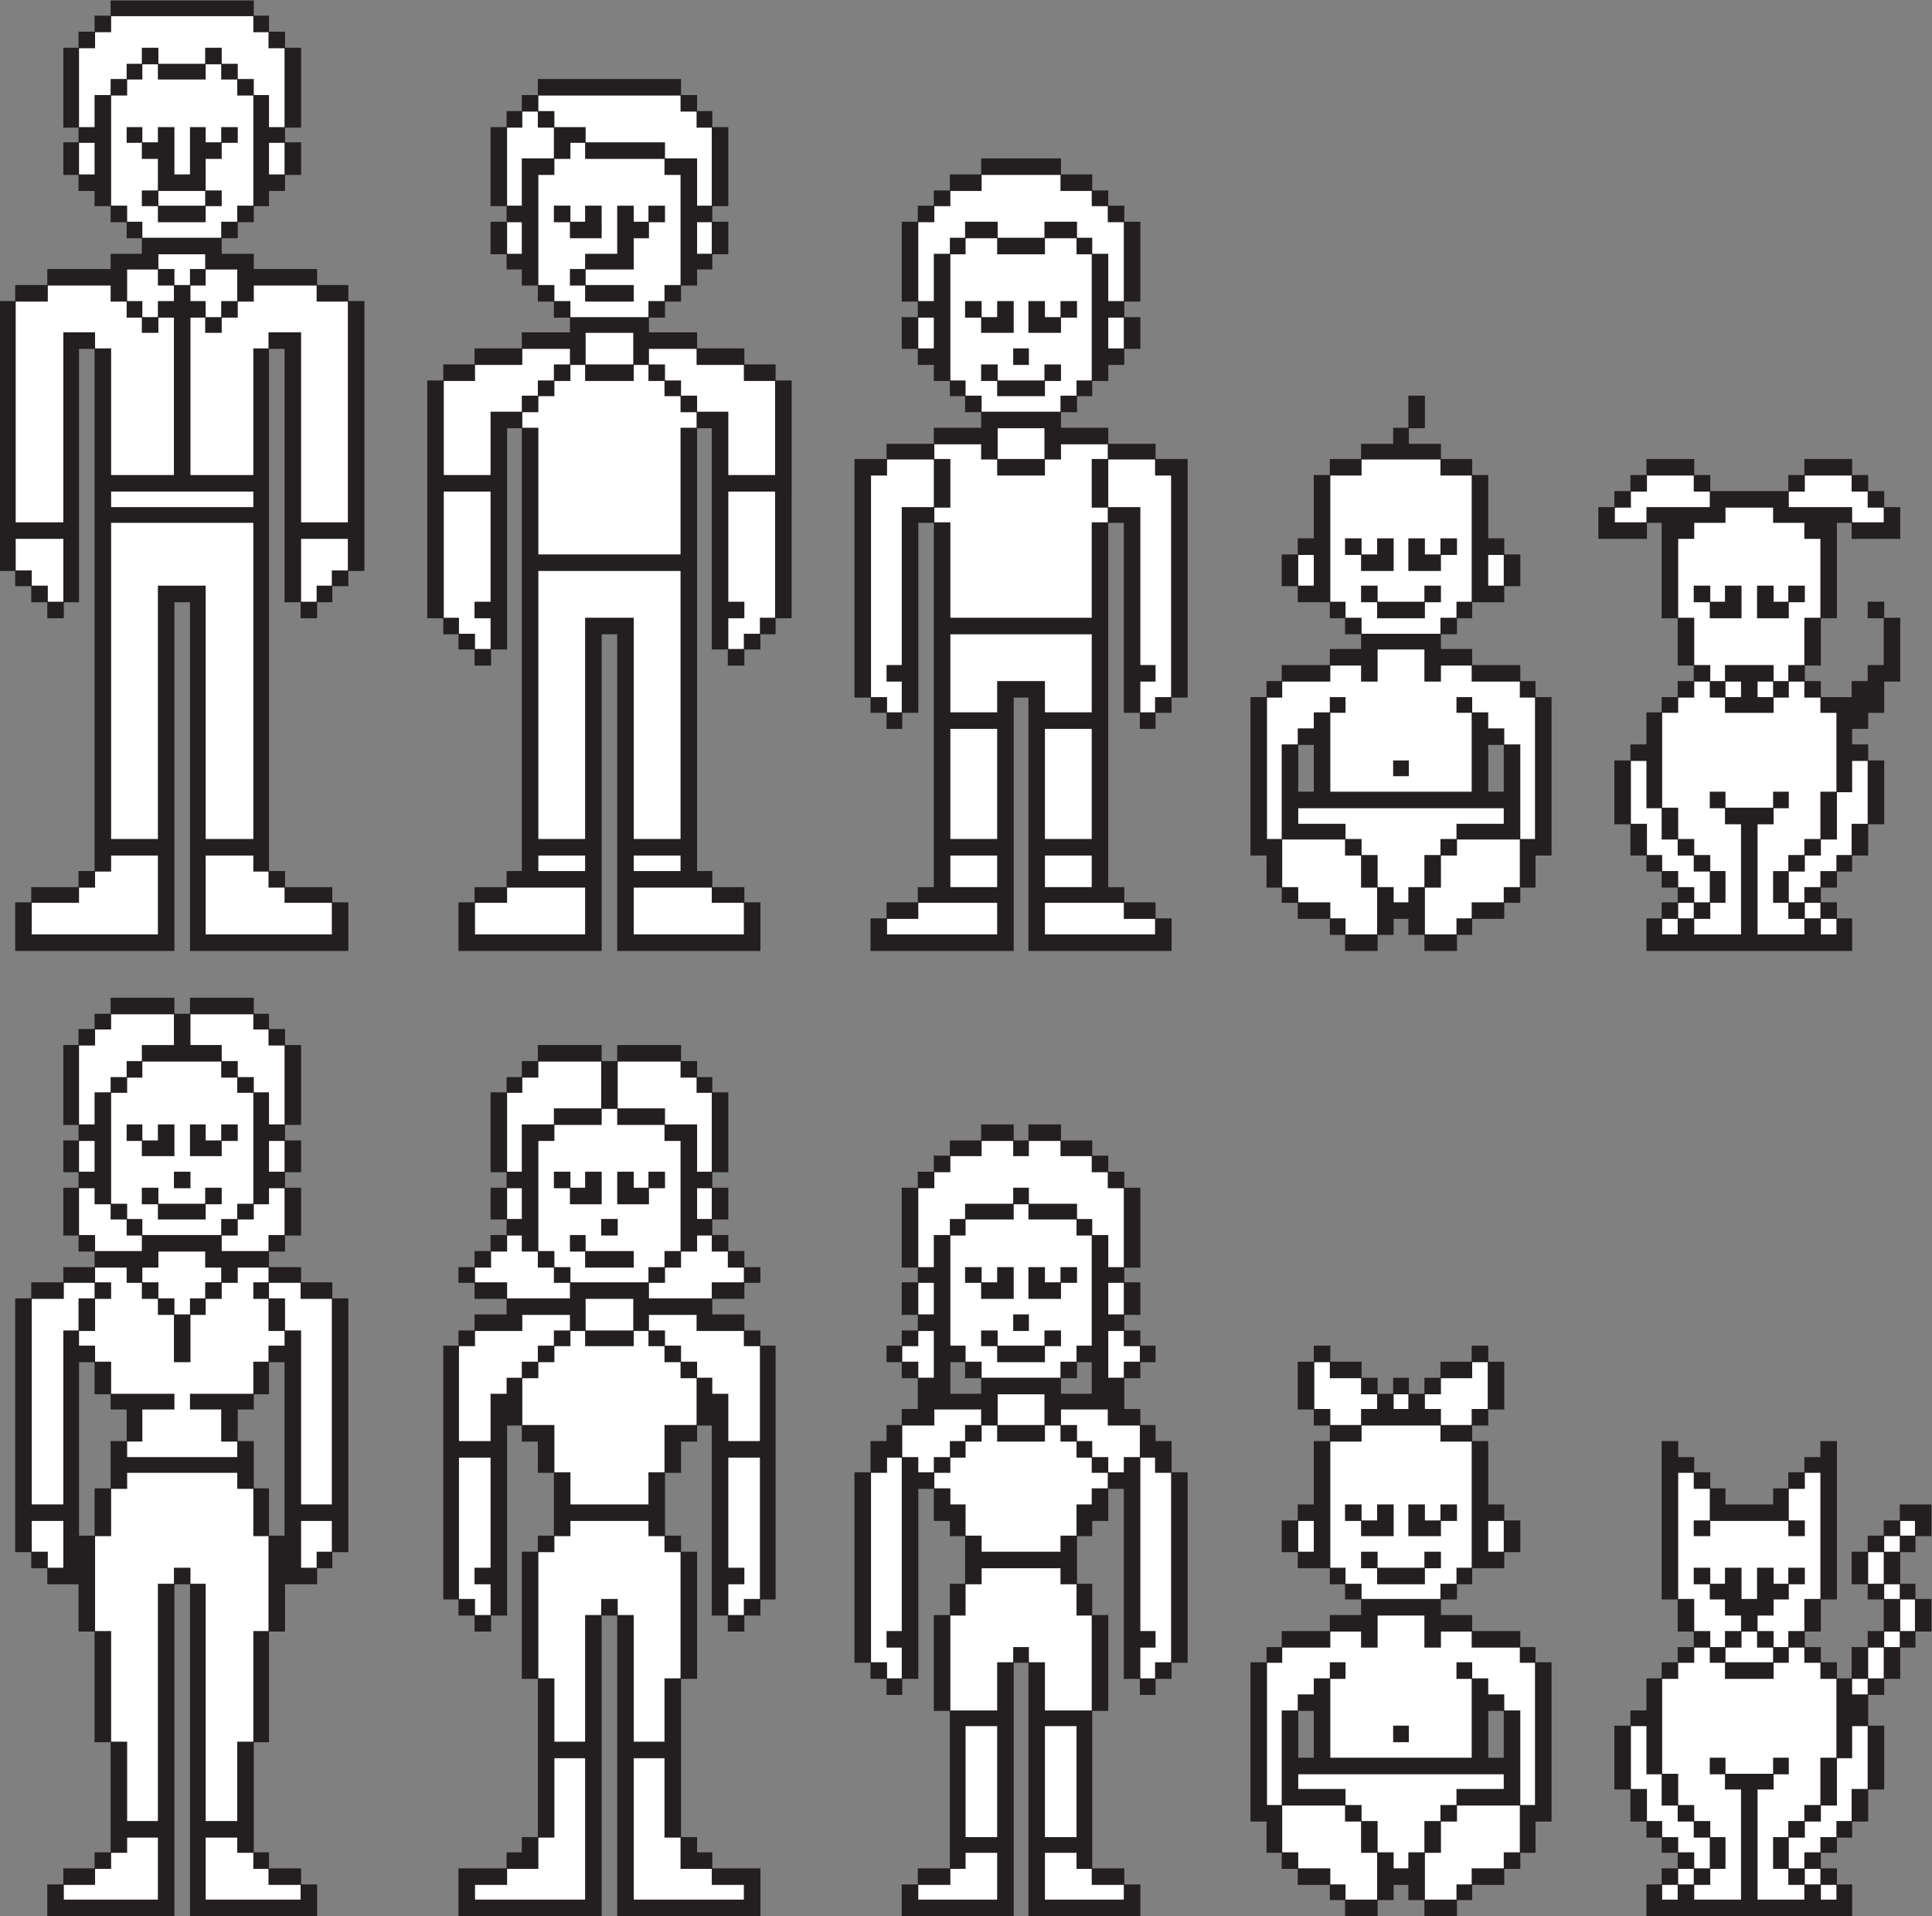 <?xml version="1.0" encoding="UTF-8" standalone="no"?>
<svg
   xmlns:dc="http://purl.org/dc/elements/1.1/"
   xmlns:cc="http://creativecommons.org/ns#"
   xmlns:rdf="http://www.w3.org/1999/02/22-rdf-syntax-ns#"
   xmlns:svg="http://www.w3.org/2000/svg"
   xmlns="http://www.w3.org/2000/svg"
   viewBox="0 0 732.04 725.947"
   height="725.947"
   width="732.04"
   xml:space="preserve"
   id="svg2"
   version="1.1"><rect x="0" y="0" width="732.04" height="725.947" fill="#808080" stroke="none"/><defs
     id="defs6" /><g
     transform="matrix(1.333,0,0,-1.333,0,725.947)"
     id="g10"><g
       transform="scale(0.1)"
       id="g12"><path
         id="path14"
         style="fill:#231f20;fill-opacity:1;fill-rule:evenodd;stroke:none"
         d="M 5264.66,0 H 4680 v 90.254 h 43.21 v 45.594 h 45.6 V 180 h -45.6 v 43.191 H 4680 v 45.618 h -45.6 V 360 h -45.59 v 181.445 h 45.59 v 43.211 h 45.6 v 91.192 h 43.21 v 45.597 h 45.6 v 43.211 h 45.6 v 44.153 h -45.6 V 900 h -45.6 v 450.25 h 47.04 v -45.59 h 45.6 v -43.21 h 45.59 v -45.6 h 43.22 v -45.6 h 135.33 v 45.6 h 43.22 v 45.6 h 45.6 v 43.21 h 45.6 v 45.59 h 47.03 V 900 h -45.59 v -91.191 h -45.6 v -44.153 h 45.6 v -43.211 h 45.59 v -45.597 h 41.77 v 88.808 h 45.6 v 45.598 h 45.6 V 900 h -45.6 v 43.211 h -45.6 v 92.639 h 45.6 v 45.6 h 45.6 v 43.21 h 45.58 v 45.59 h 90.26 V 1080 h -45.59 v -45.6 h -43.22 v -89.744 h 43.22 v -43.211 h 45.59 v -92.636 h -45.59 v -45.598 h -43.22 v -88.809 h -45.6 v -45.593 h -45.59 v -87.364 h 45.59 V 360 h -45.59 v -91.191 h -45.59 v -45.618 h -43.22 V 180 h -45.59 v -44.152 h 45.59 V 90.254 h 43.22 V 0 0" /><path
         id="path16"
         style="fill:#ffffff;fill-opacity:1;fill-rule:evenodd;stroke:none"
         d="m 5175.85,47.059 h 44.14 v 41.75 h -44.14 v -41.75 z M 5401.44,1081.45 h 41.77 v 41.76 h -41.77 v -41.76 z m -45.6,-45.6 h 44.15 V 1080 h -44.15 v -44.15 z m -45.59,-91.194 h 44.16 v 89.744 h -44.16 v -89.744 z m 45.59,-43.211 h 44.15 v 41.766 h -44.15 v -41.766 z m 45.6,-91.191 h 41.77 V 900 h -41.77 v -89.746 z m -360,-45.598 h 41.77 v 45.598 h 45.6 v 91.191 h 45.6 V 1260 h -44.16 v -45.6 h -45.59 v -89.74 h 45.59 V 1080 h -47.04 v 43.21 H 4861.44 V 1080 h -47.03 v 44.66 H 4860 v 89.74 h -45.59 v 45.6 h -44.16 V 901.445 h 45.6 v -91.191 h 45.59 v -45.598 h 41.77 v 45.598 h 45.6 v 44.148 h -45.6 V 900 H 4860 v 43.211 h -45.59 v 47.043 h 47.03 v -45.598 h 41.77 v 45.598 h 47.04 v -88.809 h 44.16 v 88.809 h 47.03 v -45.598 h 41.77 v 45.598 h 47.04 v -47.043 h -45.59 V 900 h -43.22 v -45.598 h -45.59 v -44.148 h 45.59 v -45.598 z m 314.4,0 h 44.15 v 44.153 h -44.15 v -44.153 z m -451.18,-43.211 h 135.33 v 41.766 h -45.58 v 45.598 h -44.16 v -45.598 h -45.59 v -41.766 z m 405.59,-45.597 h 44.16 v 87.363 h -44.16 v -87.363 z m -45.59,-45.594 h 44.15 v 44.148 h -44.15 V 630.254 Z M 4815.85,135.848 H 4860 v 87.343 h -45.59 v 45.618 h -45.6 v 45.593 h -45.6 v 88.809 H 4680 V 540 h -44.15 V 361.445 h 45.59 v -91.191 h 43.22 v -45.617 h 45.59 v -43.192 h 45.6 v -45.597 z m 268.81,0 h 44.15 v 45.597 h 45.6 v 43.192 h 45.58 v 45.617 h 43.22 v 91.191 h 45.6 V 540 h -44.15 v -91.191 h -43.22 V 314.402 h -45.59 v -45.593 h -45.6 v -45.618 h -45.59 V 135.848 Z M 4770.25,90.254 h 44.16 v 44.148 h -44.16 V 90.254 Z m 360,0 h 44.16 v 44.148 h -44.16 V 90.254 Z M 4724.66,47.059 h 44.15 v 41.75 h -44.15 v -41.75 z m 271.19,0 h 132.96 v 41.75 h -45.6 v 45.593 h -43.22 v 90.235 h 43.22 v 45.617 h 45.6 v 45.594 h 45.6 v 134.406 h 45.58 v 224.148 h -45.58 V 720 h -45.6 v 43.211 h -44.15 V 720 h -43.22 V 674.402 H 4903.21 V 720 H 4860 v 43.211 h -44.15 V 720 h -45.6 v -45.598 h -45.59 V 404.656 h 45.59 v -88.808 h 45.6 v -45.594 h 45.59 v -45.617 h 43.22 v -90.235 h -43.22 V 88.809 h -45.59 v -41.75 h 132.96 V 360 h -45.6 v 43.211 H 4860 v 47.043 h 44.66 v -45.598 h 135.33 v 45.598 h 44.67 v -47.043 h -43.22 V 360 h -45.59 v -312.941 0" /><path
         id="path18"
         style="fill:#231f20;fill-opacity:1;fill-rule:evenodd;stroke:none"
         d="m 4364.66,721.445 v 43.211 h -43.21 v 45.598 h -136.79 v 45.594 h -88.81 V 900 h 45.6 v 43.211 h 43.21 v 45.598 h 91.19 v 45.591 h 45.6 v 90.26 h -45.6 v 45.59 h -45.6 v 180 h -45.59 v 44.15 h 45.59 v 45.6 h 45.6 v 135.85 h -45.6 v 45.6 h -47.04 v -45.6 h -88.81 v -45.6 h -45.59 v -45.59 h -44.15 v 45.59 H 3960 v -45.59 h -44.15 v 45.59 h -45.6 v 45.6 h -88.8 v 45.6 h -47.05 v -45.6 h -45.59 V 1440 h 45.59 v -45.6 h 45.6 v -44.15 h -45.6 v -180 h -45.59 v -45.59 h -45.6 v -90.26 h 45.6 V 988.809 H 3780 v -45.598 h 43.21 V 900 h 45.6 V 855.848 H 3780 V 810.254 H 3643.21 V 764.656 H 3600 v -43.211 h -45.6 V 268.809 H 3600 V 180 h 43.21 v -45.598 h 45.6 V 88.809 H 3780 V 45.613 h 43.21 V 0 h 92.64 v 45.613 h 45.6 v 43.195 h 41.76 V 45.613 h 45.6 V 0 h 92.64 v 45.613 h 43.21 v 43.195 h 91.19 v 45.593 h 45.6 V 180 h 43.21 v 88.809 h 45.59 v 452.636 h -45.59 z M 3734.4,450.254 v 0 h -44.15 v 132.957 h 44.15 V 450.254 Z m 540,0 v 0 h -44.15 v 132.957 h 44.15 v -132.957 0" /><path
         id="path20"
         style="fill:#ffffff;fill-opacity:1;fill-rule:evenodd;stroke:none"
         d="m 3824.66,47.059 h 89.74 V 180 h -45.59 v 88.809 h -45.6 v 45.593 H 3644.66 V 181.445 h 45.59 v -45.597 h 91.2 V 90.254 h 43.21 V 47.059 Z M 4230.25,1123.21 v -87.36 h 44.15 v 87.36 h -44.15 z m -540,-87.36 v 0 h 44.15 v 87.36 h -44.15 v -87.36 z m 404.15,358.55 v 0 h -224.15 v -45.59 h -88.8 V 990.254 h 43.21 v -45.598 h 45.59 v -43.211 h 224.15 v 43.211 h 45.6 v 45.598 h 43.21 v 358.556 h -88.81 v 45.59 z m -271.19,-271.19 v 0 47.04 h 47.04 v -45.59 h 44.15 v 45.59 h 47.05 V 1080 h -92.64 v 43.21 h -45.6 z m 272.64,-134.401 v 0 h -45.6 V 943.211 H 3914.4 v 45.598 h -45.59 v 47.041 h 47.04 v -45.596 h 132.96 v 45.596 h 47.04 v -47.041 z m 45.6,181.441 v 0 -47.04 h -45.6 V 1080 h -92.64 v 90.25 h 47.04 v -45.59 h 44.15 v 45.59 h 47.05 z M 4320,720 v 43.211 h -136.79 v 45.598 h -87.36 v -45.598 h -47.04 v 91.191 h -132.96 v -91.191 h -47.04 v 45.598 h -87.36 V 763.211 H 3644.66 V 720 h -43.21 V 315.848 h 41.76 v 268.808 h 45.6 v 45.598 h 45.59 v 45.594 h 45.6 v 45.597 h 44.66 v -47.043 h -43.21 V 450.254 h 401.76 V 674.402 H 4140 v 47.043 h 44.66 v -45.597 h 45.59 v -45.594 h 45.6 v -45.598 h 45.6 V 315.848 h 41.76 V 720 H 4320 Z M 4004.66,494.402 v 0 H 3960 v 47.043 h 44.66 V 494.402 Z M 4050.25,47.059 H 4140 v 43.195 h 43.21 v 45.594 h 91.19 v 45.597 h 45.6 v 132.957 h -178.55 v -45.593 h -45.6 V 180 h -45.6 v -132.941 0" /><path
         id="path22"
         style="fill:#ffffff;fill-opacity:1;fill-rule:evenodd;stroke:none"
         d="m 3961.45,135.848 h 41.76 v 45.597 h 45.6 v 88.809 h 45.59 v 45.594 h 45.6 v 45.597 h 134.4 v 41.766 h -584.15 v -41.766 h 134.41 v -45.597 h 45.59 v -45.594 h 45.6 v -88.809 h 45.6 v -45.597 0" /><path
         id="path24"
         style="fill:#ffffff;fill-opacity:1;fill-rule:evenodd;stroke:none"
         d="m 3781.45,1395.85 h 87.36 v 45.6 h 45.59 v 41.76 h -45.59 v 45.6 H 3780 v 45.59 h -44.15 v -132.95 h 45.6 v -45.6 z m 180,45.6 h 41.76 v 41.76 h -41.76 v -41.76 z m 134.4,-45.6 h 87.36 v 45.6 h 45.6 v 132.95 h -44.15 v -45.59 h -88.81 v -45.6 h -45.6 v -41.76 h 45.6 v -45.6 0" /><path
         id="path26"
         style="fill:#231f20;fill-opacity:1;fill-rule:evenodd;stroke:none"
         d="m 3330.25,1261.45 v 88.8 h -45.59 v 45.6 h -43.21 v 45.6 h -45.6 v 87.36 h 45.6 v 45.59 h 43.21 v 47.05 h -43.21 v 43.21 h -45.6 v 44.15 h 45.6 v 92.64 h -45.6 v 41.76 h 45.6 v 227.04 h -45.6 v 45.6 h -45.6 v 45.6 h -45.59 v 43.21 h -88.81 v 45.59 h -92.64 v -45.59 h -41.76 v 45.59 h -92.64 v -45.59 H 2700 v -43.21 h -45.6 v -45.6 h -45.59 v -45.6 h -45.6 v -227.04 h 45.6 v -41.76 h -45.6 v -92.64 h 45.6 v -44.15 h -45.6 v -43.21 H 2520 v -47.05 h 43.21 v -45.59 h 45.6 v -87.36 h -45.6 v -45.6 H 2520 v -45.6 h -45.6 v -88.8 h -45.59 V 720 h 45.59 v -45.598 h 45.6 v -45.593 h 44.66 v 45.593 h 45.59 V 1214.4 h 44.15 v -91.19 H 2700 V 1080 h 43.21 V 944.656 H 2700 v -88.808 h -45.6 V 583.211 H 2700 V 135.848 h -91.19 V 90.254 h -45.6 V 0 h 318.24 v 720 h 41.76 V 0 h 318.24 v 90.254 h -45.6 v 45.594 h -91.19 v 447.363 h 45.59 v 272.637 h -45.59 v 88.808 h -43.21 V 1080 h 43.21 v 43.21 h 45.59 v 91.19 h 44.15 V 674.402 h 45.6 v -45.593 h 44.66 v 45.593 h 45.59 V 720 h 45.6 v 541.45 h -45.6 z m -541.44,223.21 v 0 h -87.37 v 89.74 h 41.77 v -45.59 h 45.6 v -44.15 z m 314.4,0 v 0 h -87.36 v 44.15 h 45.6 v 45.59 h 41.76 v -89.74 0" /><path
         id="path28"
         style="fill:#ffffff;fill-opacity:1;fill-rule:evenodd;stroke:none"
         d="m 2970.25,47.059 h 224.15 v 41.75 h -91.19 V 134.402 H 3060 V 180 h -89.75 V 47.059 Z m -360,0 H 2834.4 V 180 h -89.74 v -45.598 h -43.22 V 88.809 h -91.19 v -41.75 0" /><path
         id="path30"
         style="fill:#ffffff;fill-opacity:1;fill-rule:evenodd;stroke:none"
         d="m 2970.25,584.656 h 132.96 V 854.402 H 3060 v 88.809 h -45.6 v 45.598 h -224.15 v -45.598 h -45.59 v -88.809 h -43.22 V 584.656 h 132.96 v 136.789 h 45.6 v 43.211 h 44.66 v -43.211 h 45.59 v -136.789 0" /><path
         id="path32"
         style="fill:#ffffff;fill-opacity:1;fill-rule:evenodd;stroke:none"
         d="m 2790.25,1035.85 h 224.15 v 45.6 h 45.6 v 88.8 h 43.21 v 45.6 h 45.6 V 1260 h -45.6 v 43.21 H 3060 v 45.6 h -45.6 v 45.59 h -44.15 v -45.59 H 2834.4 v 45.59 h -44.15 v -45.59 h -45.59 v -45.6 h -43.22 V 1260 h -45.58 v -44.15 h 45.58 v -45.6 h 43.22 v -88.8 h 45.59 v -45.6 0" /><path
         id="path34"
         style="fill:#ffffff;fill-opacity:1;fill-rule:evenodd;stroke:none"
         d="m 2610.25,1261.45 h 44.15 v 43.21 h 45.6 v 45.59 h 43.21 v 45.6 h 45.6 V 1440 h -132.95 v -45.6 h -91.2 v -89.74 h 45.59 v -43.21 z m 540,0 h 44.15 v 43.21 h 45.6 v 89.74 h -91.19 v 45.6 h -132.96 v -44.15 h 45.6 v -45.6 h 43.21 v -45.59 h 45.59 v -43.21 0" /><path
         id="path36"
         style="fill:#ffffff;fill-opacity:1;fill-rule:evenodd;stroke:none"
         d="m 2835.85,1395.85 h 132.96 v 87.36 h -132.96 v -87.36 z M 2744.66,224.637 h 89.74 V 540 h -89.74 V 224.637 Z m 225.59,0 H 3060 V 540 h -89.75 V 224.637 Z m -448.81,451.211 h 41.77 v 87.363 H 2520 v 47.043 h 43.21 v 492.956 h -41.77 V 1260 h -45.58 V 721.445 h 45.58 v -45.597 z m 720.01,0 h 41.76 v 45.597 h 45.6 V 1260 h -45.6 v 43.21 h -41.76 V 810.254 h 43.21 v -47.043 h -43.21 v -87.363 z m -631.2,1034.402 h 44.15 V 1800 h -44.15 v -89.75 z m 540,0 h 44.15 V 1800 h -44.15 v -89.75 z M 3060,1934.4 v 45.6 h -136.79 v 43.21 h -41.76 V 1980 h -136.79 v -45.6 h -43.22 v -312.95 h 43.22 v -45.6 h 45.59 v -45.6 h 224.15 v 45.6 h 45.6 v 45.6 h 43.21 V 1934.4 H 3060 Z m -135.34,-224.15 v 0 -47.04 H 2880 v 47.04 h 44.66 z M 2743.21,1800 v 0 44.66 h 47.04 v -43.21 h 44.15 v 43.21 h 47.05 v -90.26 h -92.64 v 45.6 h -45.6 z m 272.64,-180 v 0 h -45.6 v -45.6 H 2834.4 v 45.6 h -45.59 v 44.66 h 47.04 v -43.21 h 132.96 v 43.21 h 47.04 V 1620 Z m 45.6,180 v 0 h -45.6 v -45.6 h -92.64 v 90.26 h 47.04 v -43.21 h 44.15 v 43.21 h 47.05 v -44.66 0" /><path
         id="path38"
         style="fill:#ffffff;fill-opacity:1;fill-rule:evenodd;stroke:none"
         d="m 3150.25,1844.66 h 44.15 v 224.15 h -45.59 v 45.59 h -45.6 v 45.6 h -88.81 v 43.21 h -89.74 V 2160 H 2880 v 43.21 h -89.75 V 2160 h -88.81 v -45.6 h -45.58 v -45.59 h -45.61 v -224.15 h 44.15 v 91.19 h 45.6 v 45.6 h 43.21 v 43.21 H 2880 v 45.59 h 44.66 v -45.59 h 136.79 v -43.21 h 43.21 v -45.6 h 45.59 v -91.19 z m -540,-314.41 h 44.15 v 132.96 h -44.15 V 1620 h -45.59 v -44.15 h 45.59 v -45.6 z m 540,0 h 44.15 v 45.6 H 3240 V 1620 h -45.6 v 43.21 h -44.15 v -132.96 0" /><path
         id="path40"
         style="fill:#231f20;fill-opacity:1;fill-rule:evenodd;stroke:none"
         d="M 2161.45,0 H 1754.4 v 854.402 h -44.15 V 0 H 1303.19 V 135.848 H 1440 v 45.597 h 43.19 v 43.192 h 45.62 v 449.765 h -45.62 v 361.448 h 45.62 v 45.6 h 45.59 V 1260 h -45.59 v 88.81 h -45.62 v 45.59 h -41.74 V 854.402 h -45.59 v -45.593 h -47.05 v 45.593 h -45.62 V 900 H 1260 v 721.45 h 43.19 v 43.21 h 45.62 v 45.59 H 1440 v 44.15 h -91.19 v 45.6 h -45.62 v 44.66 h 45.62 v 45.59 h 45.59 v 45.6 H 1440 V 1980 h -45.6 v 90.25 h 45.6 v 44.15 h -45.6 v 227.05 h 45.6 v 43.21 h 43.19 v 45.59 h 45.62 v 45.6 h 181.44 v -45.6 h 44.15 v 45.6 h 181.46 v -45.6 h 45.59 v -45.59 h 43.21 v -43.21 h 45.59 V 2114.4 h -45.59 v -44.15 h 45.59 V 1980 h -45.59 v -44.15 h 45.59 v -45.6 h 45.61 v -45.59 h 45.59 V 1800 h -45.59 v -45.6 h -91.2 v -44.15 h 91.2 v -45.59 h 45.59 v -43.21 h 43.21 V 900 h -43.21 v -45.598 h -45.59 v -45.593 h -47.05 v 45.593 h -45.6 V 1394.4 h -41.76 v -45.59 h -45.59 V 1260 h -45.61 v -178.55 h 45.61 v -45.6 h 45.59 V 674.402 h -45.59 V 224.637 h 45.59 v -43.192 h 43.21 v -45.597 h 136.79 V 0 0" /><path
         id="path42"
         style="fill:#ffffff;fill-opacity:1;fill-rule:evenodd;stroke:none"
         d="m 1801.45,47.059 h 312.95 v 41.75 h -91.19 v 45.593 h -88.81 v 88.789 h -45.59 v 225.618 h -87.36 V 47.059 Z m -451.2,0 h 312.94 V 448.809 h -87.33 V 223.191 h -45.61 v -88.789 h -88.8 V 88.809 h -91.2 v -41.75 0" /><path
         id="path44"
         style="fill:#ffffff;fill-opacity:1;fill-rule:evenodd;stroke:none"
         d="m 1801.45,495.848 h 87.36 v 180 h 45.59 V 1034.4 h -45.59 v 45.6 h -45.62 v 43.21 H 1621.45 V 1080 h -45.59 v -45.6 h -45.61 V 675.848 h 45.61 v -180 h 87.33 v 360 h 45.62 v 45.597 h 47.05 v -45.597 h 45.59 v -360 0" /><path
         id="path46"
         style="fill:#ffffff;fill-opacity:1;fill-rule:evenodd;stroke:none"
         d="m 2070.25,855.848 h 44.15 v 45.597 h 45.6 v 401.765 h -89.75 V 990.254 h 45.61 v -47.043 h -45.61 v -87.363 z m -628.8,1125.602 h 41.74 v 87.36 h -41.74 v -87.36 z m 540,0 h 41.76 v 87.36 h -41.76 v -87.36 z m -92.64,221.76 v 45.6 H 1754.4 v 45.59 h -44.15 v -45.59 h -134.39 v -45.6 h -45.61 v -312.96 h 45.61 v -45.59 h 45.59 v -43.21 h 221.74 v 43.21 h 45.62 v 45.59 h 45.59 v 312.96 h -45.59 z m -132.95,-221.76 v 0 -47.05 h -47.05 v 47.05 h 47.05 z m -181.46,87.36 v 0 47.04 h 47.05 v -45.6 h 41.74 v 45.6 h 47.06 v -92.64 H 1620 v 45.6 h -45.6 z m 227.05,-225.6 v 0 h -138.26 v 45.6 H 1620 v 47.04 h 44.64 v -45.6 h 136.81 v -47.04 z m 88.8,225.6 v 0 h -45.61 v -45.6 h -90.24 v 92.64 h 47.05 v -45.6 h 41.74 v 45.6 h 47.06 v -47.04 z M 1664.64,1664.66 H 1800 v 89.74 h -135.36 v -89.74 z M 1350.25,855.848 h 44.15 v 87.363 h -45.59 v 47.043 h 45.59 v 312.956 h -89.76 V 901.445 h 45.61 v -45.597 0" /><path
         id="path48"
         style="fill:#ffffff;fill-opacity:1;fill-rule:evenodd;stroke:none"
         d="m 1621.45,1170.25 h 221.74 v 91.2 h 45.62 v 134.4 H 1980 v 132.96 h -45.6 v 45.59 h -45.59 v 45.6 h -45.62 v 43.21 h -41.74 V 1620 h -138.26 v 43.21 h -41.74 V 1620 h -45.59 v -45.6 h -45.61 v -45.59 h -45.61 v -132.96 h 91.22 v -134.4 h 45.59 v -91.2 0" /><path
         id="path50"
         style="fill:#ffffff;fill-opacity:1;fill-rule:evenodd;stroke:none"
         d="m 1304.64,1350.25 h 89.76 v 134.41 h 45.6 v 45.59 h 43.19 v 45.6 h 45.62 v 45.6 h 45.59 v 43.21 h 45.6 v 44.15 h -135.36 v -45.6 H 1350.25 V 1620 h -45.61 v -269.75 z m 765.61,0 H 2160 V 1620 h -45.6 v 43.21 H 1980 v 45.6 h -135.36 v -44.15 h 45.61 v -43.21 h 45.61 v -45.6 h 45.59 v -45.6 h 43.21 v -45.59 h 45.59 v -134.41 0" /><path
         id="path52"
         style="fill:#ffffff;fill-opacity:1;fill-rule:evenodd;stroke:none"
         d="M 1441.45,1755.85 H 1620 V 1800 h -45.6 v 43.21 h -45.59 v 45.6 h -45.62 v 45.59 h -41.74 v -45.59 h -45.59 v -45.6 h -45.61 v -41.76 h 91.2 v -45.6 z m 0,360 h 41.74 v 134.4 h 91.21 v 45.6 h 134.41 v 132.96 h -178.56 v -45.6 h -45.61 V 2340 h -43.19 v -224.15 z m 540,0 h 41.76 V 2340 H 1980 v 43.21 h -45.6 v 45.6 h -178.54 v -132.96 h 134.39 v -45.6 h 91.2 v -134.4 z m -136.81,-360 h 178.57 v 45.6 h 91.19 v 41.76 h -45.59 v 45.6 h -45.6 v 45.59 h -41.76 v -45.59 h -45.59 v -45.6 h -45.61 V 1800 h -45.61 v -44.15 0" /><path
         id="path54"
         style="fill:#231f20;fill-opacity:1;fill-rule:evenodd;stroke:none"
         d="m 944.641,1755.85 v 45.6 h -88.786 v 43.21 h -91.214 v 44.15 h 45.593 v 45.59 h 45.621 v 135.85 h -45.621 v 44.15 h 45.621 v 90.26 h -45.621 v 44.15 h 45.621 v 227.04 h -45.621 v 45.6 h -45.593 v 43.21 h -43.196 v 45.59 H 540 v -45.59 h -44.145 v 45.59 H 314.402 v -45.59 h -45.589 v -43.21 h -45.622 v -45.6 H 180 v -227.04 h 43.191 v -44.15 H 180 v -90.26 h 43.191 v -44.15 H 180 V 1934.4 h 43.191 v -45.59 h 45.622 v -44.15 H 180 v -43.21 H 88.812 v -45.6 H 43.191 V 1034.4 h 45.621 v -45.591 h 45.59 v -45.598 h 88.789 V 808.809 h 45.622 V 494.402 h 45.589 V 181.445 H 268.813 V 135.848 H 180 V 90.254 H 134.402 V 0 H 495.855 V 943.211 H 540 V 0 h 361.445 v 90.254 h -45.59 v 45.594 h -91.214 v 45.597 h -43.196 v 312.957 h 43.196 v 314.407 h 45.593 v 134.402 h 91.211 v 45.598 h 43.196 v 45.591 h 45.593 v 721.45 H 944.641 Z M 360,1350.25 v 0 h -45.598 v -134.4 h -45.589 v -134.4 h -44.172 v 492.95 h 44.172 v -91.19 h 45.589 V 1440 H 360 v -89.75 z m 448.793,-268.8 v 0 h -44.152 v 134.4 h -43.196 v 134.4 h -45.59 V 1440 h 45.59 v 43.21 h 43.196 v 91.19 h 44.152 v -492.95 0" /><path
         id="path56"
         style="fill:#ffffff;fill-opacity:1;fill-rule:evenodd;stroke:none"
         d="M 181.445,47.059 H 448.813 V 223.191 H 361.445 V 180 h -45.59 V 134.402 H 270.254 V 88.809 h -88.809 v -41.75 z m 403.196,0 h 269.761 v 41.75 H 763.191 V 134.402 H 720 V 180 h -45.598 v 43.191 h -89.761 v -176.132 0" /><path
         id="path58"
         style="fill:#ffffff;fill-opacity:1;fill-rule:evenodd;stroke:none"
         d="m 584.641,270.254 h 89.761 V 495.848 H 720 v 314.406 h 43.191 V 1080 H 720 v 134.4 H 674.402 V 1260 H 361.445 v -45.6 h -45.59 V 1080 H 270.254 V 810.254 h 45.601 V 495.848 h 45.59 V 270.254 h 87.368 v 674.402 h 45.589 v 45.598 h 47.043 v -45.598 h 43.196 v -674.402 0" /><path
         id="path60"
         style="fill:#ffffff;fill-opacity:1;fill-rule:evenodd;stroke:none"
         d="M 855.855,990.254 H 900 v 45.596 h 43.191 v 87.36 H 855.855 V 990.254 Z M 224.641,2115.85 h 44.172 v 87.36 h -44.172 v -87.36 z m 540,0 h 44.152 v 87.36 h -44.152 v -87.36 z M 674.402,2340 v 43.21 h -45.609 v 45.6 H 404.641 v -45.6 H 361.445 V 2340 h -45.59 v -315.34 h 45.59 v -43.21 h 43.196 v -45.6 h 224.152 v 45.6 h 45.609 v 43.21 H 720 V 2340 H 674.402 Z M 360,2203.21 v 0 47.04 h 44.641 v -45.59 h 44.172 v 45.59 h 47.042 V 2160 h -92.664 v 43.21 H 360 Z m 181.445,-87.36 v 0 -47.04 h -47.043 v 47.04 h 47.043 z m 88.789,-92.64 v 0 H 584.641 V 1980 H 448.813 v 43.21 h -45.622 v 47.04 h 47.063 v -45.59 h 132.937 v 45.59 h 47.043 v -47.04 z m 45.621,180 v 0 H 630.234 V 2160 H 540 v 90.25 h 44.641 v -45.59 h 44.152 v 45.59 h 47.062 v -47.04 z m -180,-492.96 H 540 v 45.6 h 43.191 v 45.6 h 45.602 v 41.76 h -45.602 v 45.6 H 450.254 v -45.6 h -45.613 v -41.76 h 45.613 v -45.6 h 45.601 v -45.6 z m -360,-719.996 H 180 V 1123.21 H 90.254 v -87.36 h 45.601 v -45.596 0" /><path
         id="path62"
         style="fill:#ffffff;fill-opacity:1;fill-rule:evenodd;stroke:none"
         d="M 90.254,1170.25 H 180 v 494.41 h 43.191 v 91.19 h 45.622 V 1800 h -87.368 v -45.6 H 90.254 v -584.15 z m 765.601,0 h 87.336 v 584.15 h -88.789 v 45.6 h -89.761 v -44.15 h 45.593 v -91.19 h 45.621 v -494.41 0" /><path
         id="path64"
         style="fill:#ffffff;fill-opacity:1;fill-rule:evenodd;stroke:none"
         d="m 361.445,1304.66 h 312.957 v 44.15 H 628.793 V 1440 H 540 v 44.66 h 180 v 91.19 h 43.191 v 45.6 h 45.602 v 41.76 h -45.602 v 91.19 H 720 v 47.05 h 43.191 v 41.76 H 675.855 V 1800 h -45.621 v -45.6 h -45.593 v -45.59 H 541.445 V 1574.4 h -47.043 v 134.41 h -45.589 v 45.59 H 403.191 V 1800 H 360 v 43.21 h -89.746 v -41.76 h 45.601 v -47.05 h -45.601 v -91.19 h -45.613 v -41.76 h 45.613 v -45.6 h 45.601 v -91.19 h 180 V 1440 h -91.214 v -91.19 h -43.196 v -44.15 0" /><path
         id="path66"
         style="fill:#ffffff;fill-opacity:1;fill-rule:evenodd;stroke:none"
         d="m 630.234,1890.25 h 132.957 v 45.6 h 45.602 v 132.96 h -44.152 v -45.6 H 721.445 V 1980 h -45.59 v -45.6 h -45.621 v -44.15 z m -405.593,360 h 44.172 v 91.2 h 45.589 v 43.21 H 360 v 45.59 h 43.191 v 45.6 h 91.211 v 87.36 H 315.855 V 2520 h -45.601 v -45.6 h -45.613 v -224.15 z m 540,0 h 44.152 V 2474.4 H 763.191 V 2520 H 720 v 43.21 H 541.445 v -87.36 h 88.789 v -45.6 h 45.621 v -45.59 h 45.59 v -43.21 h 43.196 v -91.2 z m -494.387,-360 h 132.937 v 44.15 H 360 v 45.6 h -45.598 v 43.21 h -45.589 v 45.6 h -44.172 v -132.96 h 45.613 v -45.6 0" /><path
         id="path68"
         style="fill:#231f20;fill-opacity:1;fill-rule:evenodd;stroke:none"
         d="M 5264.66,2743.21 H 4680 v 92.63 h 43.21 v 45.59 h 45.6 v 41.78 h -45.6 v 45.59 H 4680 v 45.59 h -45.6 v 88.82 h -45.59 v 181.44 h 45.59 v 45.6 h 45.6 v 91.18 h 43.21 v 43.22 h 45.6 v 45.6 h 45.6 v 44.14 h -45.6 v 134.41 h -45.6 v 271.19 h -41.77 v -45.6 h -138.23 v 90.26 h 45.6 v 45.59 h 45.59 v 45.6 h 45.6 v 45.59 h 135.85 v -45.59 h 45.59 v -45.6 h 221.77 v 45.6 h 45.6 v 45.59 h 135.85 v -45.59 h 45.59 v -45.6 h 45.59 v -45.59 h 45.6 v -90.26 h -138.23 v 45.6 h -41.77 V 3688.8 h -45.59 v -134.41 h -45.6 v -44.14 h 45.6 v -45.6 h 87.36 v 45.6 h 45.6 v 45.59 h 45.6 v 132.96 h -45.6 v 47.04 h 47.03 v -45.59 h 45.6 V 3508.8 h -45.6 v -88.82 h -45.59 v -45.59 h -45.59 v -44.14 h 45.59 v -45.6 h 45.59 v -181.44 h -45.59 v -88.82 h -45.59 v -45.59 h -43.22 v -45.59 h -45.59 v -41.78 h 45.59 v -45.59 h 43.22 v -92.63 0" /><path
         id="path70"
         style="fill:#ffffff;fill-opacity:1;fill-rule:evenodd;stroke:none"
         d="m 5175.85,2790.24 h 44.14 v 44.15 h -44.14 v -44.15 z m -47.04,1124.15 v 45.6 h -88.82 v 43.21 h -135.33 v -43.21 h -88.81 v -45.6 h -45.6 v -224.14 h 45.6 v -134.41 h 45.59 v -45.59 h 41.77 v 45.59 h 138.23 v -45.59 h 41.77 v 45.59 h 45.6 v 134.41 h 45.6 v 224.14 h -45.6 z M 4950.25,3688.8 v 0 H 4860 v 45.59 h -45.59 v 47.04 h 47.03 v -45.59 h 41.77 v 45.59 h 47.04 v -92.63 z m 180,45.59 v 0 h -45.59 v -45.59 h -90.25 v 92.63 h 47.03 v -45.59 h 41.77 v 45.59 h 47.04 v -47.04 z m -540,227.04 H 4680 v 43.22 h 180 v 44.15 h -45.59 v 45.59 h -132.97 v -45.59 h -45.59 v -45.6 h -45.6 v -41.77 z m 674.41,0 h 89.75 v 41.77 h -45.6 v 45.6 h -45.6 v 45.59 h -132.96 v -45.59 h -45.59 v -44.15 h 180 v -43.22 z m -360,-496.78 h 44.15 v 44.15 h -44.15 v -44.15 z m 91.19,0 h 44.14 v 44.15 h -44.14 v -44.15 z m -180,-583.22 H 4860 v 87.37 h -45.59 v 45.59 h -45.6 v 45.59 h -45.6 v 88.82 H 4680 v 134.41 h -44.15 v -178.56 h 45.59 v -88.81 h 43.22 v -45.59 h 45.59 v -45.6 h 45.6 v -43.22 z m 268.81,0 h 44.15 v 43.22 h 45.6 v 45.6 h 45.58 v 45.59 h 43.22 v 88.81 h 45.6 v 178.56 h -44.15 v -88.82 h -43.22 v -134.41 h -45.59 v -45.59 h -45.6 v -45.59 h -45.59 v -87.37 z m -314.41,-45.59 h 44.16 v 44.14 h -44.16 v -44.14 z m 360,0 h 44.16 v 44.14 h -44.16 v -44.14 z m -405.59,-45.6 h 44.15 v 44.15 h -44.15 v -44.15 z m 271.19,0 h 132.96 v 44.15 h -45.6 v 45.59 h -43.22 v 90.27 h 43.22 v 45.59 h 45.6 v 45.59 h 45.6 v 134.41 h 45.58 v 224.14 h -45.58 v 43.22 h -45.6 v 45.6 h -44.15 v -45.6 h -43.22 v -43.22 h -138.23 v 43.22 H 4860 v 45.6 h -44.15 v -45.6 h -45.6 v -43.22 h -45.59 v -269.73 h 45.59 v -88.82 h 45.6 v -45.59 h 45.59 v -45.59 h 43.22 v -90.27 h -43.22 v -45.59 h -45.59 v -44.15 h 132.96 v 312.97 h -45.6 v 45.59 H 4860 v 47.04 h 44.66 v -45.59 h 135.33 v 45.59 h 44.67 v -47.04 h -43.22 v -45.59 h -45.59 v -312.97 0" /><path
         id="path72"
         style="fill:#231f20;fill-opacity:1;fill-rule:evenodd;stroke:none"
         d="m 4364.66,3464.65 v 45.6 h -43.21 v 45.59 h -136.79 v 45.59 h -88.81 v 41.77 h 45.6 v 45.6 h 43.21 v 45.59 h 91.19 v 45.59 h 45.6 v 90.27 h -45.6 v 45.59 h -45.6 v 180 h -45.59 v 45.59 h -88.81 v 43.22 h -91.19 v 44.15 h 45.59 v 92.63 h -47.04 v -91.19 H 3960 v -45.59 h -91.19 v -43.22 H 3780 v -45.59 h -45.6 v -180 h -45.59 v -45.59 h -45.6 v -90.27 h 45.6 v -45.59 H 3780 v -45.59 h 43.21 v -45.6 h 45.6 v -41.77 H 3780 v -45.59 h -136.79 v -45.59 H 3600 v -45.6 h -45.6 v -450.26 h 45.6 v -91.18 h 43.21 v -43.23 h 45.6 v -45.59 H 3780 v -45.59 h 43.21 v -45.59 h 92.64 v 45.59 h 45.6 v 45.59 h 41.76 v -45.59 h 45.6 v -45.59 h 92.64 v 45.59 h 43.21 v 45.59 h 91.19 v 45.59 h 45.6 v 43.23 h 43.21 v 91.18 h 45.59 v 450.26 h -45.59 z M 3734.4,3195.84 v 0 h -44.15 v 132.96 h 44.15 v -132.96 z m 540,0 v 0 h -44.15 v 132.96 h 44.15 v -132.96 0" /><path
         id="path74"
         style="fill:#ffffff;fill-opacity:1;fill-rule:evenodd;stroke:none"
         d="M 4050.25,2790.24 H 4140 v 45.6 h 43.21 v 45.59 h 91.19 v 43.22 h 45.6 v 135.33 h -178.55 v -45.59 h -45.6 v -91.18 h -45.6 v -132.97 z m 180,1078.56 v -87.37 h 44.15 v 87.37 h -44.15 z m -540,-87.37 v 0 h 44.15 v 87.37 h -44.15 v -87.37 z m 404.15,358.56 v 0 h -224.15 v -45.6 h -88.8 v -358.55 h 43.21 v -45.59 h 45.59 v -45.6 h 224.15 v 45.6 h 45.6 v 45.59 h 43.21 v 358.55 h -88.81 v 45.6 z M 3823.21,3868.8 v 0 47.04 h 47.04 v -45.59 h 44.15 v 45.59 h 47.05 v -92.64 h -92.64 v 45.6 h -45.6 z m 272.64,-134.41 v 0 h -45.6 V 3688.8 H 3914.4 v 45.59 h -45.59 v 47.04 h 47.04 v -45.59 h 132.96 v 45.59 h 47.04 v -47.04 z m 45.6,181.45 v 0 -47.04 h -45.6 v -45.6 h -92.64 v 92.64 h 47.04 v -45.59 h 44.15 v 45.59 h 47.05 z M 4320,3463.2 v 45.6 h -136.79 v 45.59 h -87.36 v -45.59 h -47.04 v 91.18 h -132.96 v -91.18 h -47.04 v 45.59 h -87.36 v -45.59 h -136.79 v -45.6 h -43.21 v -401.77 h 41.76 v 268.82 h 45.6 v 45.59 h 45.59 v 45.59 h 45.6 v 43.22 h 44.66 v -44.67 h -43.21 v -224.14 h 401.76 v 224.14 H 4140 v 44.67 h 44.66 v -43.22 h 45.59 v -45.59 h 45.6 v -45.59 h 45.6 v -268.82 h 41.76 V 3463.2 H 4320 Z m -315.34,-223.22 v 0 H 3960 v 44.67 h 44.66 v -44.67 z m -180,-449.74 h 89.74 v 132.97 h -45.59 v 91.18 h -45.6 v 45.59 h -178.55 v -135.33 h 45.59 v -43.22 h 91.2 v -45.59 h 43.21 v -45.6 0" /><path
         id="path76"
         style="fill:#ffffff;fill-opacity:1;fill-rule:evenodd;stroke:none"
         d="m 3961.45,2881.43 h 41.76 v 43.22 h 45.6 v 91.19 h 45.59 v 45.59 h 45.6 v 43.22 h 134.4 v 44.15 h -584.15 v -44.15 h 134.41 v -43.22 h 45.59 v -45.59 h 45.6 v -91.19 h 45.6 v -43.22 0" /><path
         id="path78"
         style="fill:#231f20;fill-opacity:1;fill-rule:evenodd;stroke:none"
         d="m 3330.25,2743.21 h -407.04 v 719.99 h -41.76 V 2743.21 H 2474.4 v 92.63 h 45.6 v 45.59 h 88.81 v 43.22 h 45.59 v 1035.34 h -44.15 v -540.01 h -45.59 v -45.59 H 2520 v 45.59 h -45.6 v 43.22 h -45.59 v 678.23 H 2520 v 43.22 h 134.4 v 45.59 h 134.41 v 44.15 h -45.6 v 45.6 H 2700 v 43.21 h -45.6 v 45.6 h -45.59 v 45.59 h -45.6 v 90.26 h 45.6 v 44.15 h -45.6 v 227.04 h 45.6 v 45.59 h 45.59 v 43.22 h 45.6 v 45.59 h 88.81 v 45.6 h 227.04 v -45.6 h 88.81 v -45.59 h 45.59 v -43.22 h 45.6 v -45.59 h 45.6 V 4588.8 h -45.6 v -44.15 h 45.6 v -90.26 h -45.6 v -45.59 h -45.6 v -45.6 h -45.59 v -43.21 h -43.21 v -45.6 h -45.6 v -44.15 h 134.4 v -45.59 h 134.41 v -43.22 h 91.19 V 3463.2 h -45.6 v -43.22 h -45.59 v -45.59 H 3240 v 45.59 h -45.6 v 540.01 h -44.15 V 2924.65 h 45.6 v -43.22 h 88.81 v -45.59 h 45.59 v -92.63 0" /><path
         id="path80"
         style="fill:#ffffff;fill-opacity:1;fill-rule:evenodd;stroke:none"
         d="m 2970.25,2790.24 h 312.96 v 44.15 h -88.81 v 45.59 h -224.15 v -89.74 z m -448.81,0 h 312.96 v 89.74 h -224.15 v -45.59 h -88.81 v -44.15 0" /><path
         id="path82"
         style="fill:#ffffff;fill-opacity:1;fill-rule:evenodd;stroke:none"
         d="m 2701.44,2924.65 h 132.96 v 89.74 h -132.96 v -89.74 z m 268.81,0 h 132.96 v 89.74 h -132.96 v -89.74 0" /><path
         id="path84"
         style="fill:#ffffff;fill-opacity:1;fill-rule:evenodd;stroke:none"
         d="m 2970.25,3061.43 h 132.96 v 312.96 h -132.96 v -312.96 z m -134.4,1080 h 132.96 v 87.37 h -132.96 v -87.37 z m 314.4,401.77 v 0 -87.36 h 44.15 v 87.36 h -44.15 z m -540,-87.36 v 0 h 44.15 v 87.36 h -44.15 v -87.36 z M 3060,4768.8 v 0 h -89.75 v -45.6 H 2834.4 v 45.6 h -89.74 v -45.6 h -43.22 v -358.55 h 43.22 v -43.22 h 45.59 v -45.59 h 224.15 v 45.59 h 45.6 v 43.22 h 43.21 V 4723.2 H 3060 v 45.6 z m -316.79,-225.6 v 0 47.04 h 47.04 v -45.59 h 44.15 v 45.59 h 47.05 v -90.25 h -92.64 v 43.21 h -45.6 z m 181.45,-87.36 v 0 -47.04 H 2880 v 47.04 h 44.66 z m 91.19,-92.64 v 0 h -45.6 v -43.21 H 2834.4 v 43.21 h -45.59 v 47.04 h 47.04 v -45.59 h 132.96 v 45.59 h 47.04 v -47.04 z m 45.6,227.04 v 0 -47.04 h -45.6 v -43.21 h -92.64 v 90.25 h 47.04 v -45.59 h 44.15 v 45.59 h 47.05 z m 180,-1168.81 h 41.76 v 43.22 h 45.6 v 629.74 h -45.6 v 45.6 h -132.96 v -135.34 h 91.2 v -448.81 h 43.21 v -47.04 h -43.21 v -87.37 z m -720.01,0 h 41.77 v 87.37 H 2520 v 47.04 h 43.21 v 448.81 h 91.19 v 135.34 h -132.96 v -45.6 h -45.58 v -629.74 h 45.58 v -43.22 z m 180,-360 h 132.96 v 312.96 h -132.96 v -312.96 0" /><path
         id="path86"
         style="fill:#ffffff;fill-opacity:1;fill-rule:evenodd;stroke:none"
         d="m 2970.25,3421.43 h 132.96 v 221.77 h -401.77 v -221.77 h 132.96 v 88.82 h 135.85 v -88.82 0" /><path
         id="path88"
         style="fill:#ffffff;fill-opacity:1;fill-rule:evenodd;stroke:none"
         d="m 2701.44,3690.25 h 401.77 v 271.18 h 45.6 v 41.77 h -45.6 v 138.23 h 45.6 v 41.77 h -132.96 v -43.21 h -45.6 v -45.6 H 2834.4 v 45.6 h -45.59 v 43.21 h -132.95 v -41.77 h 45.58 V 4003.2 h -45.58 v -41.77 h 45.58 v -271.18 0" /><path
         id="path90"
         style="fill:#ffffff;fill-opacity:1;fill-rule:evenodd;stroke:none"
         d="m 3150.25,4590.24 h 44.15 v 224.15 h -45.59 v 45.6 h -45.6 v 43.21 h -88.81 v 45.6 h -224.15 v -45.6 h -88.81 v -43.21 h -45.58 v -45.6 h -45.61 v -224.15 h 44.15 v 134.41 h 45.6 v 45.59 h 43.21 v 45.6 h 92.64 v -45.6 h 132.96 v 45.6 h 92.64 v -45.6 h 43.21 v -45.59 h 45.59 v -134.41 0" /><path
         id="path92"
         style="fill:#231f20;fill-opacity:1;fill-rule:evenodd;stroke:none"
         d="M 2161.45,2743.21 H 1754.4 v 899.99 h -44.15 v -899.99 h -407.06 v 138.22 h 45.62 v 43.22 H 1440 v 45.6 h 43.19 V 4228.8 h -41.74 v -628.82 h -45.59 v -45.59 h -47.05 v 45.59 h -45.62 v 43.22 H 1260 v 45.6 h -45.6 v 675.85 h 45.6 v 45.59 h 88.81 v 45.6 h 134.38 v 45.59 H 1620 v 41.77 h -45.6 v 45.6 h -45.59 v 45.59 h -45.62 v 45.6 H 1440 v 43.21 h -45.6 v 92.64 h 45.6 v 44.15 h -45.6 v 224.66 h 45.6 v 45.59 h 43.19 v 45.6 h 45.62 v 45.59 h 407.05 v -45.59 h 45.59 v -45.6 h 43.21 v -45.59 h 45.59 v -224.66 h -45.59 v -44.15 h 45.59 v -92.64 h -45.59 v -43.21 h -43.21 v -45.6 h -45.59 v -45.59 h -45.61 v -45.6 h -45.61 v -41.77 h 136.81 v -45.59 h 134.41 v -45.6 h 88.8 v -45.59 h 45.59 V 3688.8 h -45.59 v -45.6 h -43.21 v -43.22 h -45.59 v -45.59 h -47.05 v 45.59 h -45.6 v 628.82 h -41.76 V 2970.25 h 43.21 v -45.6 h 91.2 v -43.22 h 45.59 v -138.22 0" /><path
         id="path94"
         style="fill:#ffffff;fill-opacity:1;fill-rule:evenodd;stroke:none"
         d="m 1350.25,2790.24 h 312.94 v 132.97 h -221.74 v -43.23 h -91.2 v -89.74 z m 451.2,0 h 312.95 v 89.74 h -91.19 v 43.23 h -221.76 v -132.97 0" /><path
         id="path96"
         style="fill:#ffffff;fill-opacity:1;fill-rule:evenodd;stroke:none"
         d="m 1801.45,2970.25 h 132.95 v 44.14 h -132.95 v -44.14 z m -271.2,0 h 132.94 v 44.14 h -132.94 v -44.14 0" /><path
         id="path98"
         style="fill:#ffffff;fill-opacity:1;fill-rule:evenodd;stroke:none"
         d="m 1801.45,3061.43 h 132.95 v 761.77 h -404.15 v -761.77 h 132.94 v 628.82 h 138.26 v -628.82 0" /><path
         id="path100"
         style="fill:#ffffff;fill-opacity:1;fill-rule:evenodd;stroke:none"
         d="m 2070.25,3601.43 h 44.15 v 43.22 h 45.6 v 45.6 h 43.21 v 358.55 h -132.96 v -312.96 h 45.61 v -47.04 h -45.61 v -87.37 z m -405.61,808.81 H 1800 v 89.75 h -135.36 v -89.75 z m -223.19,314.41 v 0 h 41.74 v 89.74 h -41.74 v -89.74 z m 447.36,269.74 v 0 h -225.62 v 45.6 h -41.74 v -45.6 h -45.59 v -45.59 h -45.61 v -312.96 h 45.61 v -45.6 h 45.59 v -45.59 h 221.74 v 45.59 h 45.62 v 45.6 h 45.59 v 312.96 h -45.59 v 45.59 z m -314.41,-180 v 0 47.04 h 47.05 v -45.59 h 41.74 v 45.59 h 47.06 V 4768.8 H 1620 v 45.59 h -45.6 z m 315.85,47.04 v 0 -47.04 h -45.61 v -45.59 h -43.19 v -88.81 h -136.81 v -44.15 h 136.81 v -47.04 h -138.26 v 45.59 H 1620 v 47.04 h 43.19 v 43.22 h 91.21 v 136.78 h 47.05 v -45.59 h 41.74 v 45.59 h 47.06 z m 91.2,-47.04 v 0 -89.74 h 41.76 v 89.74 h -41.76 z m -631.2,-1212.96 h 44.15 v 87.37 h -45.59 v 47.04 h 45.59 v 312.96 h -132.95 v -358.55 h 43.19 v -45.6 h 45.61 v -43.22 0" /><path
         id="path102"
         style="fill:#ffffff;fill-opacity:1;fill-rule:evenodd;stroke:none"
         d="m 1530.25,3870.25 h 404.15 v 359.99 h 45.6 v 44.15 h -45.6 v 45.6 h -45.59 v 43.21 h -45.62 v 45.6 h -41.74 v -45.6 h -138.26 v 45.6 h -41.74 v -45.6 h -45.59 v -43.21 h -45.61 v -45.6 h -45.61 v -44.15 h 45.61 v -359.99 0" /><path
         id="path104"
         style="fill:#ffffff;fill-opacity:1;fill-rule:evenodd;stroke:none"
         d="m 2070.25,4095.84 h 132.96 v 267.36 h -88.81 v 45.6 H 1980 v 45.59 h -135.36 v -44.15 h 45.61 v -45.59 h 45.61 v -43.22 h 45.59 v -45.59 h 88.8 v -180 z m -808.8,0 h 132.95 v 180 h 88.79 v 45.59 h 45.62 v 43.22 h 45.59 v 45.59 h 45.6 v 44.15 h -135.36 v -45.59 h -134.39 v -45.6 h -88.8 v -267.36 0" /><path
         id="path106"
         style="fill:#ffffff;fill-opacity:1;fill-rule:evenodd;stroke:none"
         d="m 1981.45,4861.43 h 41.76 V 5083.2 H 1980 v 45.6 h -45.6 v 45.59 h -404.15 v -44.15 h 45.61 v -45.59 h 88.78 v -43.22 h 225.61 v -45.59 h 91.2 v -134.41 z m -540,0 h 41.74 v 134.41 h 91.21 v 87.36 h -45.59 v 45.6 h -44.17 v -45.6 h -43.19 v -221.77 0" /><path
         id="path108"
         style="fill:#231f20;fill-opacity:1;fill-rule:evenodd;stroke:none"
         d="M 990.234,2743.21 H 540 v 991.18 H 495.855 V 2743.21 H 43.191 v 138.22 h 45.621 v 43.22 H 223.191 v 45.6 h 45.622 v 1484.14 h -44.172 v -720 h -43.196 v -45.59 h -47.043 v 45.59 H 88.812 v 45.59 H 43.191 v 43.22 H 0 v 767.04 h 43.191 v 45.6 h 91.211 v 45.59 h 180 v 43.22 h 88.789 v 44.15 H 360 v 45.59 h -45.598 v 45.6 h -45.589 v 43.21 h -45.622 v 45.6 H 180 v 92.63 h 43.191 v 41.77 H 180 v 227.04 h 43.191 v 45.6 h 45.622 v 45.59 h 45.589 v 43.22 h 407.043 v -43.22 h 43.196 v -45.59 h 45.593 v -45.6 h 45.621 V 5083.2 h -45.621 v -41.77 h 45.621 v -92.63 h -45.621 v -45.6 h -45.593 v -43.21 h -43.196 v -45.6 h -45.59 v -45.59 h -45.621 v -44.15 h 91.211 v -43.22 h 180 v -45.59 h 88.789 v -45.6 h 45.626 V 3823.2 h -45.626 v -43.22 h -45.593 v -45.59 h -43.196 v -45.59 h -47.043 v 45.59 h -45.609 v 720 H 764.641 V 2970.25 h 45.593 v -45.6 h 134.407 v -43.22 h 45.593 v -138.22 0" /><path
         id="path110"
         style="fill:#ffffff;fill-opacity:1;fill-rule:evenodd;stroke:none"
         d="M 90.254,2790.24 H 448.813 v 224.15 H 315.855 v -45.59 h -45.601 v -45.59 h -45.613 v -43.23 H 90.254 v -89.74 z m 494.387,0 h 358.55 v 89.74 H 808.793 v 43.23 h -45.602 v 45.59 H 720 v 45.59 H 584.641 v -224.15 0" /><path
         id="path112"
         style="fill:#ffffff;fill-opacity:1;fill-rule:evenodd;stroke:none"
         d="M 584.641,3061.43 H 720 v 898.56 H 315.855 v -898.56 h 132.958 v 720 h 135.828 v -720 0" /><path
         id="path114"
         style="fill:#ffffff;fill-opacity:1;fill-rule:evenodd;stroke:none"
         d="M 855.855,3735.84 H 900 v 45.59 h 43.191 v 43.22 h 45.602 v 89.74 H 855.855 v -178.55 z m -405.601,945.59 h 45.601 v -45.59 H 540 v 45.59 h 43.191 v 41.77 H 450.254 v -41.77 z m 314.387,358.56 v 0 -89.75 h 44.152 v 89.75 h -44.152 z m -540,-89.75 v 0 h 44.172 v 89.75 h -44.172 v -89.75 z m 449.761,269.75 v 0 h -45.609 v 43.21 h -44.152 v -43.21 H 448.813 v 43.21 h -44.172 v -43.21 h -43.196 v -45.6 h -45.59 v -312.96 h 45.59 v -45.59 h 43.196 v -45.6 h 224.152 v 45.6 h 45.609 v 45.59 H 720 v 312.96 h -45.598 v 45.6 z m 1.453,-135.34 v 0 -44.66 h -45.621 v -45.6 h -45.593 v -89.74 h 45.593 v -44.66 h -45.593 v -45.6 H 448.813 v 45.6 h -45.622 v 44.66 h 45.622 v 89.74 h -45.622 v 45.6 H 360 v 44.66 h 44.641 v -43.22 h 44.172 v 43.22 h 47.042 V 4950.24 H 540 v 134.41 h 44.641 v -43.22 h 44.152 v 43.22 h 47.062 z M 450.254,4861.43 v 0 h 132.937 v 41.77 H 450.254 v -41.77 z M 135.855,3735.84 H 180 v 178.55 H 44.641 v -89.74 h 45.613 v -43.22 h 45.601 v -45.59 0" /><path
         id="path116"
         style="fill:#ffffff;fill-opacity:1;fill-rule:evenodd;stroke:none"
         d="M 44.641,3961.43 H 180 v 540 h 90.254 v -45.59 h 45.601 v -360 h 178.547 v 447.36 h -44.148 v -43.21 h -47.063 v 43.21 H 360 v 45.6 h -45.598 v 45.59 H 135.855 V 4588.8 H 44.641 v -627.37 z m 360,583.22 h 44.172 v 45.59 h 45.589 v 44.15 h -45.589 v 45.6 h -87.368 v -89.75 h 43.196 v -45.59 z m 180,0 h 44.152 v 45.59 h 45.609 v 89.75 h -89.761 v -45.6 h -43.196 v -44.15 h 43.196 v -45.59 z M 855.855,3961.43 H 988.793 V 4588.8 H 900 v 45.59 H 721.445 v -45.59 h -45.59 v -45.6 h -45.621 v -43.21 h -47.043 v 43.21 H 541.445 V 4095.84 H 720 v 360 h 43.191 v 45.59 h 92.664 v -540 0" /><path
         id="path118"
         style="fill:#ffffff;fill-opacity:1;fill-rule:evenodd;stroke:none"
         d="M 315.855,4004.65 H 720 v 44.15 H 315.855 v -44.15 0" /><path
         id="path120"
         style="fill:#ffffff;fill-opacity:1;fill-rule:evenodd;stroke:none"
         d="m 764.641,5084.65 h 44.152 v 224.15 h -45.602 v 45.59 H 720 v 45.6 H 315.855 v -45.6 h -45.601 v -45.59 h -45.613 v -224.15 h 44.172 v 91.19 h 45.589 v 45.59 H 360 v 43.22 h 43.191 v 45.59 h 47.063 v -45.59 h 132.937 v 45.59 h 47.043 v -45.59 h 45.621 v -43.22 h 45.59 v -45.59 h 43.196 v -91.19 0" /></g></g></svg>